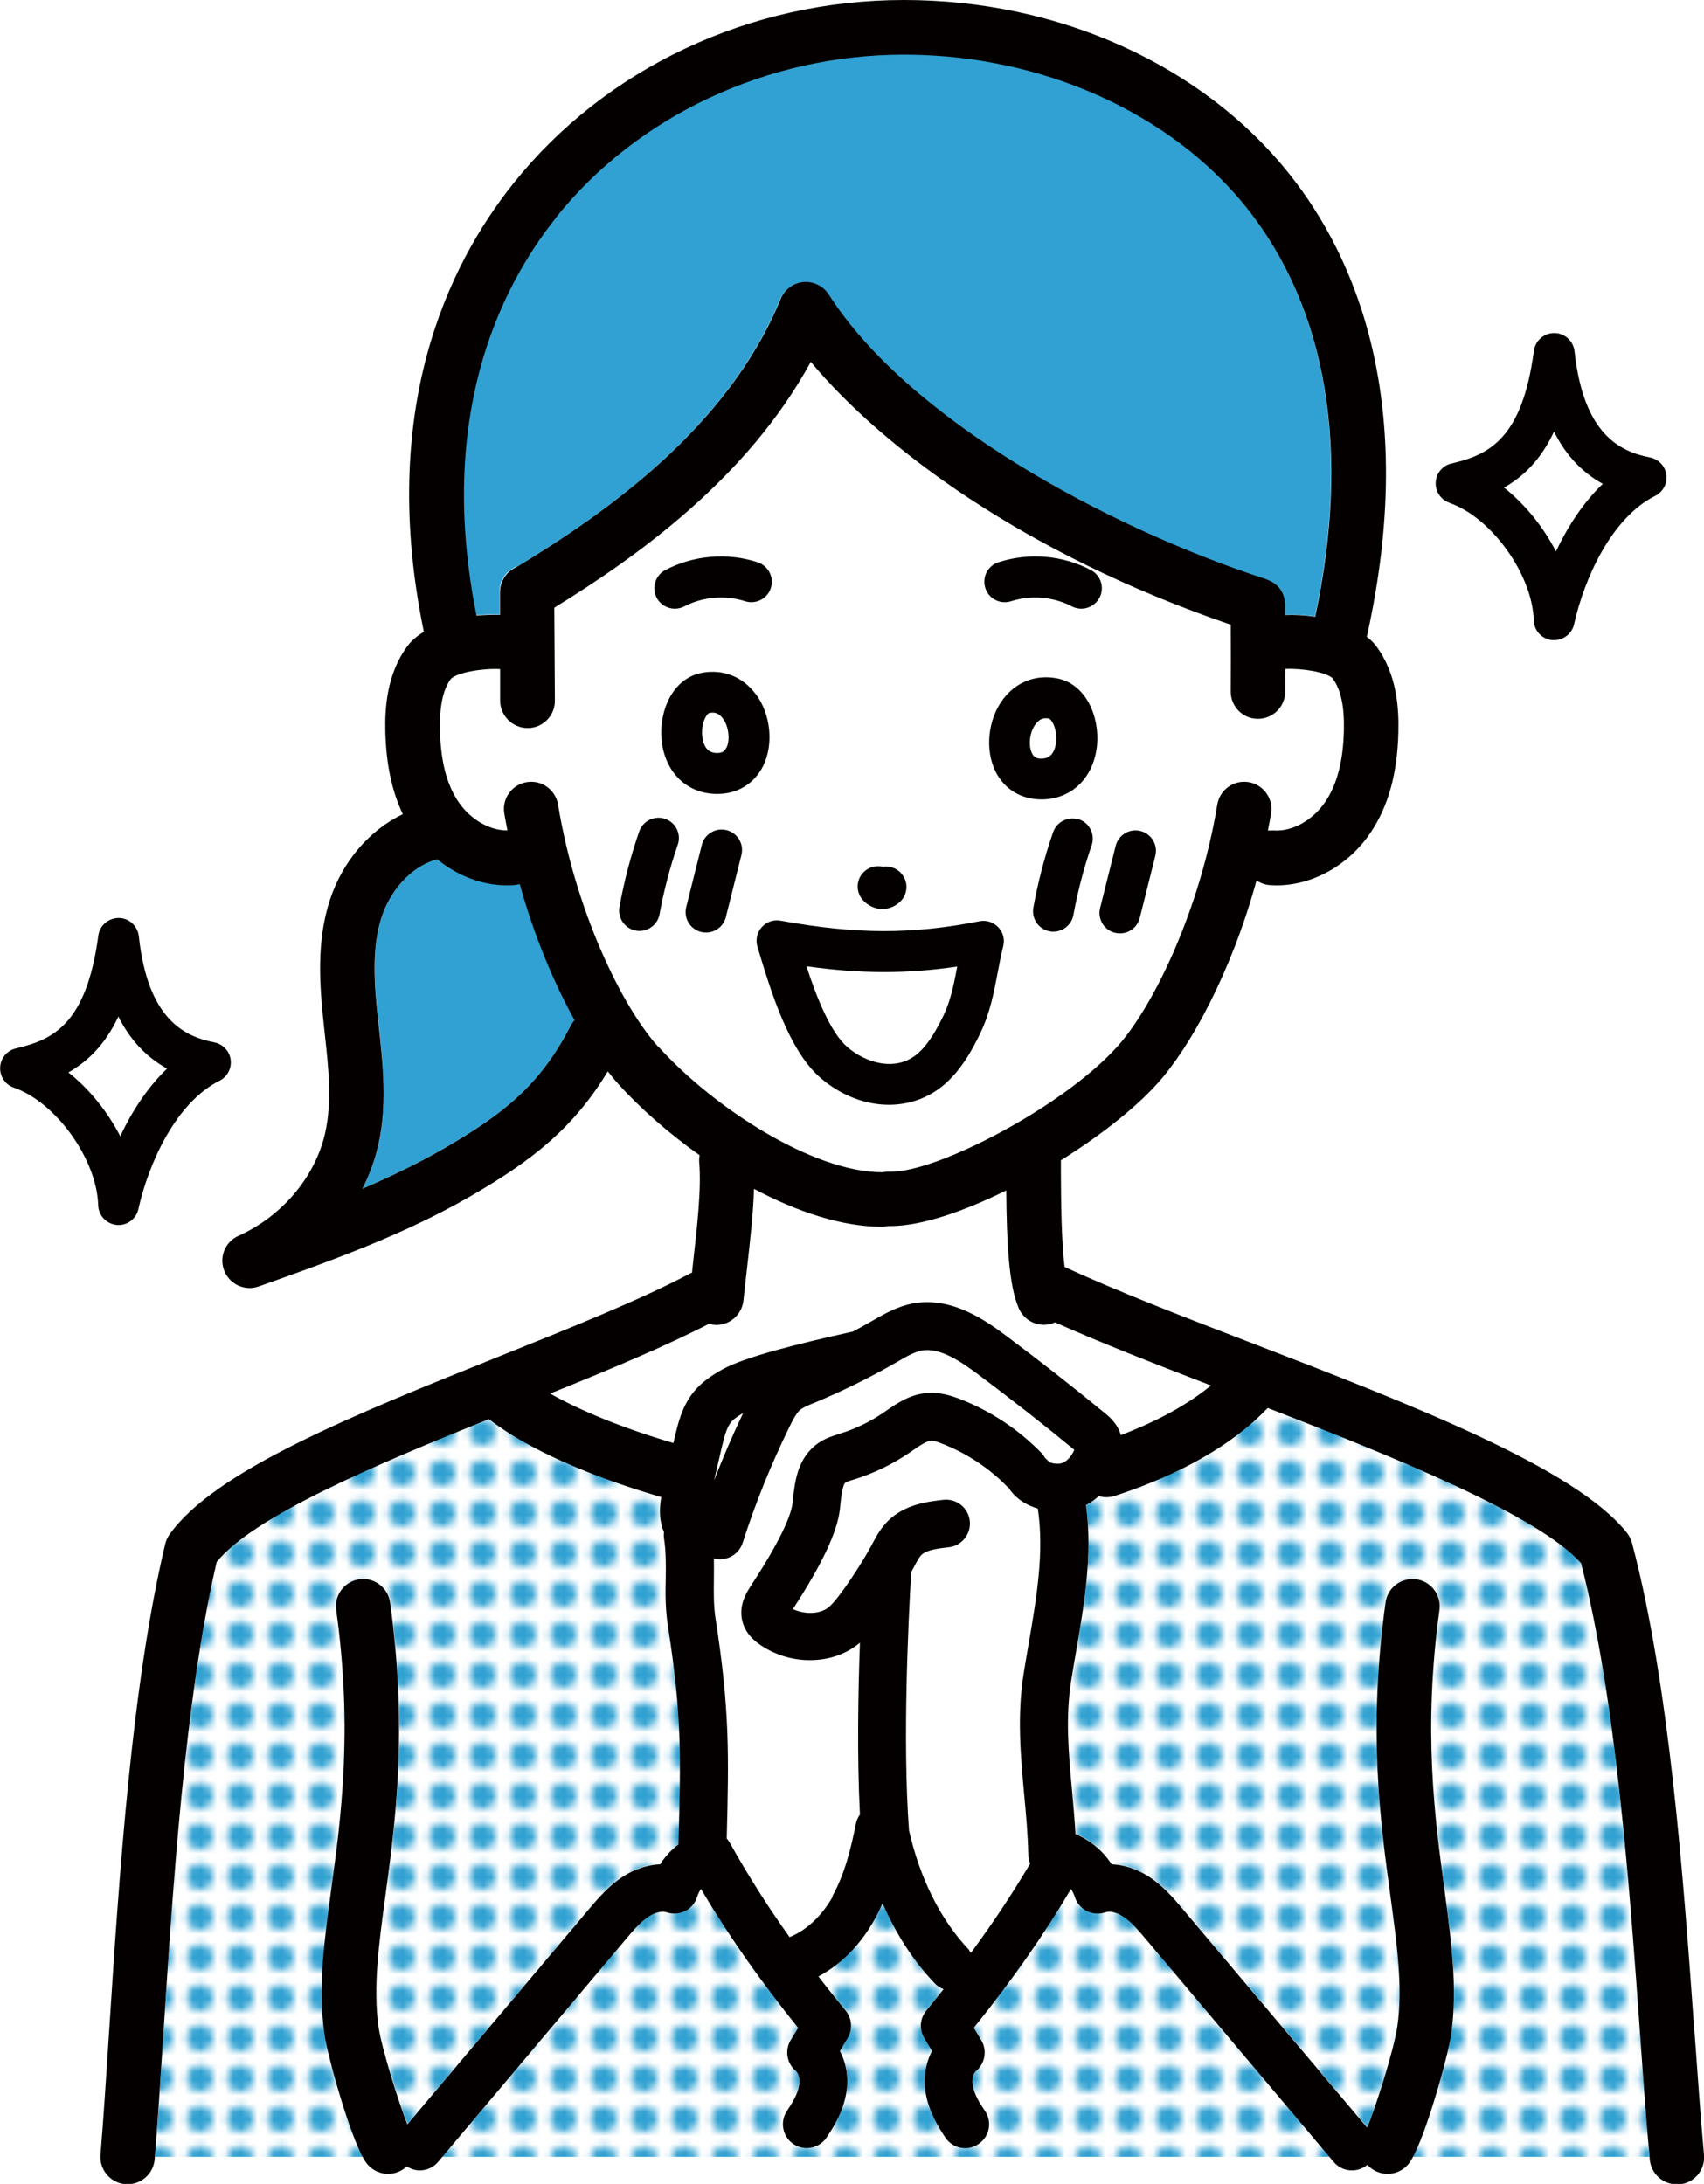 <?xml version="1.0" encoding="UTF-8"?><svg id="b" xmlns="http://www.w3.org/2000/svg" xmlns:xlink="http://www.w3.org/1999/xlink" viewBox="0 0 118.2 151.48"><defs><pattern id="d" x="0" y="0" width="4.74" height="4.74" patternTransform="translate(-3624.66 -3981.57) scale(.56)" patternUnits="userSpaceOnUse" viewBox="0 0 4.74 4.74"><rect width="4.74" height="4.74" style="fill:none;"/><polygon points="4.74 0 0 0 0 4.74 4.74 4.74 4.74 0 4.74 0" style="fill:#fff;"/><path d="m4,2.37c0-.9-.73-1.63-1.63-1.63s-1.63.73-1.63,1.63.73,1.63,1.63,1.63,1.63-.73,1.63-1.63h0Z" style="fill:#30a1d2;"/></pattern></defs><g id="c"><path d="m35.82,39.33c6.17-3.73,14.66-9.68,18.3-18.59.27-.65.88-1.1,1.58-1.17.71-.06,1.38.27,1.76.87,5.5,8.61,19.21,16.13,30.36,19.75,0,0,.02,0,.03.01.1.03.19.07.28.12.02.01.04.02.07.03.08.05.15.1.22.16.03.02.06.04.08.07.06.05.11.11.17.17.03.03.06.07.08.1.04.06.08.12.12.18.03.04.05.09.08.13.03.06.05.12.07.18.02.06.04.11.05.17.02.06.02.11.03.17.01.07.02.13.02.2,0,.02,0,.04,0,.06,0,.23,0,.47,0,.7.68-.03,1.39.01,2.09.12,2.46-11.54.84-21.32-4.73-28.34-5.3-6.67-14.19-10.66-23.79-10.66s-18.48,4.22-24.13,11.28c-4.07,5.09-8.27,13.98-5.55,27.64.55-.06,1.1-.08,1.64-.05v-1.57c-.02-.79.47-1.47,1.16-1.76h0Z" style="fill:#30a1d2;"/><path d="m46.73,100.13l.11-.46c.22-.94.49-2.1,1.3-3.09.58-.71,1.29-1.17,1.98-1.56,1.56-.88,5.16-1.76,8.82-2.58l.23-.05c.45-.24.89-.48,1.32-.73l.13-.08c.75-.43,1.6-.93,2.64-1.13,2.8-.56,5.27,1.29,6.6,2.28,2.28,1.7,4.55,3.48,6.75,5.29.27.22.72.59,1,1.18.05.11.1.24.14.37,2.55-.97,4.64-2.12,6.25-3.44-3.97-1.53-7.71-3-10.82-4.38-.25.11-.51.17-.77.17-.72,0-1.41-.42-1.73-1.12-.71-1.59-.85-4.62-.88-8.2-2.98,1.48-5.91,2.47-8.02,2.47-.07,0-.14,0-.2,0-.13.03-.26.05-.4.05-2.78,0-5.89-1.04-8.88-2.63-.05,1.73-.26,3.64-.48,5.5-.09.75-.17,1.5-.25,2.25-.1.97-.92,1.7-1.88,1.7-.06,0-.13,0-.19-.01-.09,0-.17-.03-.25-.05-3.04,1.58-6.9,3.18-11.06,4.86,2.19,1.24,5.15,2.43,8.54,3.43h0Z" style="fill:#fff;"/><path d="m49.51,109.52c-.02.93-.03,1.81.12,2.78.98,6.31.93,9.4.77,15.22.08.09.15.18.21.29,1.27,2.26,2.62,4.39,4.16,6.55,1.16-.46,2.24-1.46,3-2.82.85-1.51,1.29-3.31,1.63-5.03.05-.24.14-.45.28-.63-.21-3.91-.14-8.37,0-11.92-.94.8-2.18,1.21-3.45,1.21-1.17,0-2.37-.34-3.41-1.02-.7-.46-1.14-1.03-1.3-1.71-.27-1.12.31-2.01.63-2.49,2.33-3.57,2.79-5.07,2.85-5.65l.03-.28c.13-1.23.31-2.91,1.77-3.92.49-.34,1-.5,1.4-.62l.11-.04c1.04-.33,2.03-.8,2.94-1.41l.26-.18c.75-.52,1.69-1.16,2.92-1.23.82-.04,1.56.19,2.16.42,2.13.82,4.09,2.12,5.68,3.76.1.1.18.21.24.33.1.08.19.17.27.27.11.09.6.2.88.1.35-.12.68-.47.88-.93,0,0,0,0,0,0-2.16-1.78-4.39-3.52-6.63-5.2-1.36-1.01-2.78-1.92-3.97-1.68-.5.1-1.05.42-1.63.75l-.14.08c-1.84,1.06-3.77,2.01-5.73,2.82l-.06.02c-.33.14-.64.27-.82.41-.28.22-.52.69-.77,1.19-1.27,2.59-2.37,5.3-3.25,8.05-.22.7-.88,1.15-1.58,1.15-.14,0-.29-.02-.43-.06.01.49,0,.97,0,1.43h0Z" style="fill:#fff;"/><path d="m44.37,64.58c-.08,0-.17,0-.25-.02-.77-.14-1.28-.88-1.14-1.65.32-1.77.78-3.53,1.37-5.23.26-.74,1.06-1.13,1.81-.87.74.26,1.13,1.06.87,1.81-.54,1.56-.97,3.18-1.26,4.81-.12.68-.72,1.16-1.39,1.16h0Zm1.78-25.03c1.96-1.03,4.3-1.23,6.41-.54.74.24,1.15,1.04.91,1.79-.24.75-1.04,1.15-1.79.91-1.37-.44-2.94-.31-4.21.36-.21.11-.44.16-.66.16-.51,0-1-.28-1.26-.76-.36-.69-.1-1.55.6-1.92h0Zm8,24.31c5.23.95,9.1.96,13.79.04.48-.09.97.06,1.3.41.33.35.47.85.35,1.32-.15.59-.26,1.18-.38,1.81-.26,1.39-.54,2.83-1.2,4.2-.58,1.2-1.4,2.7-2.68,3.72-1.06.85-2.35,1.27-3.68,1.27-1.63,0-3.33-.63-4.76-1.88-2.19-1.91-3.42-5.98-4.32-8.96l-.04-.13c-.14-.47-.03-.99.3-1.35.33-.37.83-.54,1.31-.45h0Zm5.78-3.4c.37-.35.87-.46,1.32-.35.45-.06.92.09,1.24.44.53.58.49,1.47-.08,2-.35.33-.79.49-1.22.49-.47,0-.95-.19-1.31-.58-.54-.57-.52-1.46.05-2h0Zm9.33-21.46c2.11-.68,4.44-.49,6.41.54.69.36.96,1.22.6,1.92-.25.48-.75.76-1.26.76-.22,0-.45-.05-.66-.16-1.27-.67-2.85-.8-4.21-.36-.75.24-1.55-.17-1.79-.91-.24-.74.17-1.54.91-1.79h0Zm9.85,18.63c.76.19,1.22.96,1.03,1.72l-1.08,4.31c-.16.64-.74,1.07-1.37,1.07-.11,0-.23-.01-.35-.04-.76-.19-1.22-.96-1.03-1.72l1.09-4.31c.19-.76.96-1.22,1.72-1.03h0Zm-3.03-5.97c-.2,2.27-1.75,3.79-3.86,3.79-1.4,0-2.56-.7-3.18-1.93-.75-1.5-.54-3.61.51-5.01.89-1.19,2.24-1.73,3.69-1.47,2.07.37,3.01,2.65,2.83,4.62h0Zm-.35,7c-.54,1.57-.97,3.18-1.26,4.81-.12.69-.72,1.17-1.39,1.17-.08,0-.17,0-.25-.02-.77-.14-1.28-.88-1.14-1.65.32-1.77.78-3.53,1.37-5.23.26-.74,1.06-1.13,1.81-.87.74.26,1.13,1.06.87,1.81h0Zm-25.99-3.59c-2.11,0-3.66-1.53-3.86-3.79-.17-1.96.76-4.25,2.83-4.62,1.45-.26,2.8.28,3.69,1.47,1.05,1.4,1.26,3.51.51,5.01-.61,1.22-1.77,1.93-3.18,1.93h0Zm1.69,4.23l-1.08,4.31c-.16.64-.74,1.07-1.37,1.07-.11,0-.23-.01-.35-.04-.76-.19-1.22-.96-1.03-1.72l1.08-4.31c.19-.76.96-1.22,1.72-1.03.76.19,1.22.96,1.03,1.72h0Zm9.75,22h0c.15-.03.31-.05.48-.04.05,0,.1,0,.16,0,3.21,0,11.83-4.45,15.64-8.65,2.55-2.81,5.76-9.48,6.96-16.81.17-1.03,1.14-1.73,2.17-1.56,1.03.17,1.73,1.14,1.56,2.17-.07.4-.14.8-.22,1.19.13-.02.26-.02.39-.01,1.29.1,2.74-.7,3.61-2.01.8-1.2,1.21-2.81,1.27-4.91.04-1.7-.21-2.86-.79-3.64-.43-.42-2.12-.7-3.27-.64,0,.53,0,1.06-.01,1.59-.01,1.04-.86,1.87-1.89,1.87,0,0-.02,0-.02,0-1.04-.01-1.88-.87-1.87-1.91.02-1.54.02-3.08,0-4.62-14.45-4.94-24.23-12.36-29.13-18.23-4.35,7.99-11.92,13.44-17.78,17.05l.04,6.45c0,1.04-.83,1.9-1.88,1.9h-.01c-1.04,0-1.88-.84-1.89-1.88v-2.21c-1.19-.07-2.96.22-3.43.67-.55.74-.8,1.9-.76,3.6.05,2.1.47,3.71,1.26,4.91.82,1.24,2.17,2.02,3.42,2-.08-.39-.15-.78-.22-1.18-.17-1.03.53-2,1.56-2.17,1.03-.17,2,.53,2.17,1.56,1.21,7.32,4.42,13.99,6.96,16.81,3.87,4.27,10.73,8.69,15.51,8.69h0Z" style="fill:#fff;"/><path d="m50.71,98.65c-.33.4-.49,1.09-.64,1.76l-.54,2.33c.61-1.61,1.29-3.19,2.04-4.74-.34.2-.65.41-.85.65h0Z" style="fill:#fff;"/><path d="m72.76,49.84c-.07-.01-.14-.02-.21-.02-.22,0-.47.08-.7.4-.41.55-.52,1.49-.25,2.04.11.22.26.36.64.36.61,0,.96-.41,1.03-1.21.08-.89-.32-1.54-.51-1.57h0Z" style="fill:#fff;"/><path d="m49.22,49.45c-.19.03-.59.68-.51,1.57.07.8.42,1.21,1.03,1.21.38,0,.53-.14.64-.36.28-.56.17-1.49-.25-2.04-.31-.42-.64-.43-.92-.38h0Z" style="fill:#fff;"/><path d="m25.14,82.44c1.93-.82,3.81-1.73,5.6-2.76,4.2-2.43,6.72-4.41,8.84-8.54.08-.15.17-.28.28-.4-1.42-2.57-2.78-5.81-3.8-9.44-.12.04-.25.06-.38.07-.17.01-.34.02-.51.02-1.71,0-3.43-.66-4.83-1.81-1.92.51-3.3,2.32-3.85,3.98-.72,2.18-.53,4.64-.25,7.18l.05.47c.29,2.64.59,5.38-.03,8.15-.24,1.06-.61,2.09-1.11,3.07h0Z" style="fill:#30a1d2;"/><path d="m48.37,131.54c-.13.43-.43.78-.83.99-.4.2-.86.23-1.29.09-.31-.1-.78,0-1.22.28-.58.37-1.1,1-1.62,1.6l-12.73,15.1h61.55l-12.73-15.1c-.51-.61-1.04-1.23-1.61-1.6-.43-.28-.91-.39-1.22-.28-.42.15-.89.11-1.29-.09-.4-.2-.7-.56-.83-.99-.06-.19-.15-.37-.26-.54-1.93,3.26-4.07,6.31-6.74,9.63l.52.87c.42.7.26,1.61-.37,2.13-.19.16-.29.57-.23.96.1.62.48,1.26.85,1.8.51.76.32,1.79-.44,2.3-.76.51-1.79.31-2.3-.44-.54-.8-1.19-1.88-1.38-3.16-.16-1.02.01-2.03.45-2.85l-.54-.9c-.36-.6-.3-1.36.14-1.9.41-.5.81-1,1.2-1.49-.22-.09-.43-.22-.61-.4-1.47-1.55-2.69-3.43-3.62-5.56-.17.39-.36.79-.58,1.17-.98,1.75-2.33,3.09-3.87,3.91.6.78,1.22,1.56,1.89,2.37.44.54.5,1.3.14,1.9l-.54.9c.44.83.61,1.83.45,2.85-.2,1.28-.84,2.36-1.38,3.16-.51.76-1.54.96-2.3.44-.76-.51-.95-1.54-.44-2.3.37-.54.76-1.18.85-1.8.06-.39-.04-.81-.23-.96-.63-.52-.79-1.43-.37-2.13l.52-.87c-2.67-3.32-4.81-6.37-6.74-9.63-.11.17-.2.35-.26.54h0Z" style="fill:url(#d);"/><path d="m71.37,113.98c.56-3.26,1.08-6.35.63-9.35-.73-.22-1.4-.61-1.87-1.22-.05-.06-.08-.13-.12-.19-.05-.04-.1-.07-.14-.12-1.26-1.3-2.81-2.32-4.5-2.97-.17-.07-.57-.22-.79-.21-.3.02-.77.34-1.22.65l-.29.2c-1.17.79-2.45,1.4-3.79,1.83l-.13.04c-.18.06-.42.13-.5.18-.21.15-.31,1.06-.36,1.56l-.03.3c-.18,1.57-1.21,3.77-3.26,6.92.89.41,1.94.36,2.53-.17.72-.64,2.37-3.19,3.03-4.45.26-.51.58-1.05,1.07-1.53,1.17-1.13,2.76-1.31,3.81-1.43.9-.1,1.73.55,1.83,1.46.1.91-.55,1.73-1.46,1.83-.64.07-1.52.17-1.88.52-.15.14-.29.4-.43.67-.08.15-.18.34-.3.55,0,.04,0,.08,0,.12-.19,3.27-.6,11.56-.15,17.74,0,0,0,.02,0,.03.75,3.36,2.2,6.24,4.19,8.33.05.05.09.11.13.17,1.52-2.07,2.86-4.08,4.11-6.19-.08-.18-.12-.38-.13-.59-.03-1.44-.16-2.86-.29-4.23-.25-2.66-.5-5.42-.03-8.38.11-.69.23-1.38.35-2.07h0Z" style="fill:#fff;"/><path d="m8.21,70.51c-.91,1.94-2.12,3.11-3.46,3.87,1.46,1.16,2.72,2.72,3.59,4.43.81-1.74,1.89-3.4,3.25-4.69-1.45-.8-2.57-2-3.38-3.61h0Z" style="fill:#fff;"/><path d="m107.8,29.95c-.91,1.94-2.12,3.11-3.47,3.87,1.46,1.16,2.72,2.72,3.6,4.43.81-1.74,1.89-3.4,3.25-4.69-1.45-.8-2.57-2-3.38-3.61h0Z" style="fill:#fff;"/><path d="m58.76,72.62c1.26,1.1,3.3,1.73,4.8.53.83-.66,1.45-1.81,1.89-2.74.48-1,.71-2.15.94-3.37-3.5.51-6.7.51-10.47-.02.7,2.14,1.66,4.58,2.83,5.6h0Z" style="fill:#fff;"/><path d="m15.04,108.32c-2.2,9.48-3.03,22.38-3.7,32.78-.2,3.06-.38,5.96-.59,8.5h14.44c-1.01-1.86-2.46-7.07-2.67-8.57-.44-3.21-.01-6.38.48-10.05.66-4.9,1.49-11,.34-19.34-.14-1.04.58-1.99,1.61-2.13,1.04-.14,1.99.58,2.13,1.61,1.23,8.86.36,15.24-.33,20.37-.46,3.39-.86,6.32-.48,9.02.21,1.51,1.42,5.38,2.01,6.81l12.61-14.96c.64-.76,1.36-1.61,2.36-2.25.82-.52,1.7-.81,2.56-.84.34-.53.77-1,1.27-1.38.16-6.11.24-8.9-.72-15.09-.19-1.25-.17-2.32-.16-3.35.02-.93.03-1.81-.12-2.78-.02-.15-.02-.29,0-.43-.04-.1-.08-.2-.12-.31-.24-.76-.18-1.51-.07-2.13-3.26-.94-8.53-2.76-11.96-5.41-7.96,3.21-16.31,6.74-18.88,9.91h0Z" style="fill:url(#d);"/><path d="m98,149.6h16.41c-.23-2.54-.43-5.43-.65-8.49-.74-10.38-1.67-23.26-4.1-32.72-2.99-3.33-12.9-7.34-21.72-10.76-2.43,2.54-5.99,4.59-10.62,6.1-.19.06-.39.09-.59.09-.18,0-.35-.03-.51-.08-.28.24-.57.45-.89.62.47,3.45-.11,6.87-.69,10.18-.12.68-.23,1.35-.34,2.03-.4,2.55-.18,4.98.06,7.55.09.99.18,2.01.24,3.06,1.02.42,1.91,1.17,2.51,2.1.86.03,1.75.32,2.56.84,1,.64,1.72,1.5,2.36,2.25l12.8,15.17c.54-1.21,1.88-5.43,2.1-7.03.37-2.69-.02-5.63-.48-9.02-.7-5.13-1.56-11.51-.34-20.37.14-1.03,1.1-1.76,2.13-1.61,1.03.14,1.76,1.1,1.61,2.13-1.16,8.35-.33,14.44.34,19.34.5,3.67.93,6.84.48,10.05-.21,1.5-1.66,6.71-2.67,8.57h0Z" style="fill:url(#d);"/><path d="m67.24,135.27c-1.99-2.09-3.43-4.97-4.19-8.33,0,0,0-.02,0-.03-.45-6.19-.04-14.47.15-17.74,0-.04,0-.08,0-.12.12-.21.22-.4.3-.55.13-.25.28-.52.43-.66.36-.35,1.24-.45,1.88-.52.91-.1,1.56-.92,1.46-1.83-.1-.91-.92-1.56-1.83-1.46-1.05.12-2.64.3-3.81,1.43-.49.48-.81,1.02-1.07,1.53-.65,1.26-2.3,3.81-3.03,4.45-.59.52-1.64.57-2.53.17,2.05-3.15,3.08-5.36,3.26-6.92l.03-.3c.05-.49.15-1.41.36-1.56.07-.05.32-.13.49-.18l.13-.04c1.35-.42,2.62-1.04,3.79-1.83l.29-.2c.45-.31.92-.63,1.22-.65.23-.01.62.14.79.21,1.68.65,3.24,1.68,4.5,2.97.04.04.09.08.14.12.04.07.07.13.12.19.47.61,1.14,1,1.87,1.22.45,2.99-.07,6.08-.63,9.35-.12.69-.24,1.38-.35,2.07-.47,2.96-.21,5.71.03,8.38.13,1.37.26,2.79.29,4.23,0,.21.05.41.13.59-1.24,2.1-2.58,4.12-4.11,6.19-.04-.06-.08-.11-.13-.17h0Zm-9.47-3.73c-.76,1.36-1.85,2.36-3,2.82-1.54-2.16-2.89-4.29-4.15-6.55-.06-.11-.13-.2-.21-.29.15-5.82.21-8.91-.77-15.22-.15-.97-.13-1.85-.12-2.78,0-.46.01-.94,0-1.43.14.04.29.06.43.06.7,0,1.35-.45,1.57-1.15.88-2.75,1.98-5.46,3.25-8.05.25-.5.49-.97.77-1.19.18-.14.49-.27.82-.41l.06-.02c1.96-.81,3.89-1.76,5.73-2.82l.14-.08c.58-.34,1.13-.65,1.63-.75,1.25-.25,2.71.74,3.97,1.68,2.24,1.68,4.47,3.42,6.63,5.2,0,0,0,0,0,0-.19.46-.53.82-.88.93-.28.09-.77,0-.88-.1-.08-.1-.17-.19-.27-.27-.07-.12-.14-.23-.24-.33-1.59-1.64-3.55-2.94-5.68-3.76-.61-.23-1.34-.46-2.16-.42-1.23.07-2.17.71-2.92,1.23l-.26.18c-.91.61-1.9,1.09-2.94,1.41l-.12.04c-.4.13-.91.28-1.4.62-1.46,1.01-1.63,2.69-1.77,3.92l-.03.28c-.07.58-.52,2.09-2.85,5.65-.31.48-.9,1.37-.63,2.49.16.67.6,1.24,1.3,1.7,1.04.69,2.25,1.03,3.41,1.02,1.28,0,2.51-.41,3.45-1.21-.13,3.55-.2,8.01,0,11.92-.13.18-.23.4-.28.63-.34,1.72-.78,3.52-1.63,5.03h0Zm-8.25-28.79l.54-2.33c.16-.67.32-1.36.64-1.76.19-.24.51-.45.85-.65-.74,1.55-1.42,3.13-2.04,4.74h0Zm-.27-10.91c.08.02.17.04.25.05.07,0,.13.01.19.01.96,0,1.78-.73,1.88-1.7.08-.74.16-1.5.25-2.25.21-1.86.43-3.76.48-5.49,2.99,1.59,6.1,2.63,8.88,2.63.14,0,.27-.02.4-.05.07,0,.13,0,.2,0,2.1,0,5.03-.99,8.02-2.47.03,3.59.17,6.61.88,8.2.32.7,1,1.12,1.73,1.12.26,0,.52-.05.77-.17,3.11,1.39,6.85,2.85,10.82,4.38-1.61,1.32-3.7,2.47-6.25,3.44-.04-.14-.09-.26-.14-.37-.28-.59-.73-.96-1-1.18-2.19-1.8-4.47-3.58-6.75-5.29-1.33-.99-3.8-2.84-6.6-2.28-1.03.21-1.89.7-2.64,1.13l-.14.08c-.44.25-.88.5-1.32.73l-.23.05c-3.66.82-7.27,1.71-8.83,2.58-.69.39-1.4.84-1.98,1.55-.8.99-1.08,2.16-1.3,3.09l-.11.46c-3.4-1-6.35-2.19-8.55-3.43,4.16-1.68,8.02-3.29,11.06-4.86h0Zm-3.58-19.22c-2.55-2.81-5.76-9.49-6.96-16.81-.17-1.03-1.14-1.73-2.17-1.56-1.03.17-1.73,1.14-1.56,2.17.07.4.14.79.22,1.18-1.25.01-2.59-.77-3.42-2.01-.8-1.2-1.21-2.81-1.26-4.91-.04-1.7.21-2.86.76-3.6.47-.45,2.24-.74,3.41-.67v2.21c.02,1.04.87,1.88,1.91,1.88h.01c1.04,0,1.89-.86,1.88-1.9l-.04-6.45c5.87-3.61,13.44-9.06,17.79-17.05,4.91,5.88,14.68,13.29,29.13,18.23.01,1.54.01,3.09,0,4.62-.01,1.04.82,1.9,1.87,1.91,0,0,.02,0,.02,0,1.03,0,1.88-.83,1.89-1.87,0-.53,0-1.06.01-1.59,1.15-.06,2.84.22,3.27.64.58.78.83,1.93.79,3.64-.05,2.1-.47,3.71-1.27,4.91-.87,1.3-2.31,2.11-3.61,2.01-.13-.01-.26,0-.39.01.08-.4.15-.79.22-1.19.17-1.03-.53-2-1.56-2.17-1.03-.17-2,.53-2.17,1.56-1.21,7.32-4.42,14-6.96,16.81-3.81,4.2-12.43,8.65-15.64,8.65-.06,0-.11,0-.16,0-.16,0-.32.01-.48.04,0,0,0,0,0,0-4.78,0-11.64-4.42-15.51-8.69h0Zm-6.09-1.47c-2.12,4.12-4.64,6.11-8.84,8.54-1.79,1.03-3.67,1.93-5.6,2.76.5-.98.87-2.01,1.11-3.07.62-2.77.32-5.51.03-8.15l-.05-.47c-.28-2.54-.46-5,.25-7.18.55-1.67,1.93-3.47,3.85-3.98,1.4,1.15,3.12,1.81,4.83,1.81.17,0,.34,0,.51-.02.13-.01.26-.03.38-.07,1.01,3.63,2.38,6.87,3.8,9.44-.11.12-.2.25-.28.4h0Zm-1-56.08c5.65-7.06,14.67-11.28,24.13-11.28s18.49,3.98,23.79,10.66c5.57,7.02,7.19,16.8,4.73,28.33-.7-.11-1.41-.15-2.09-.12,0-.23,0-.47,0-.7,0-.02,0-.04,0-.07,0-.07-.01-.13-.02-.2,0-.06-.02-.12-.03-.18-.01-.06-.03-.11-.05-.17-.02-.06-.04-.12-.07-.18-.02-.05-.05-.1-.08-.15-.03-.05-.06-.11-.1-.16-.03-.05-.07-.09-.11-.13-.04-.05-.08-.09-.13-.13-.04-.04-.09-.08-.14-.11-.05-.04-.1-.08-.16-.11-.05-.03-.1-.05-.15-.08-.06-.03-.13-.06-.19-.08-.02,0-.04-.02-.06-.03-11.15-3.62-24.86-11.13-30.36-19.75-.38-.6-1.07-.93-1.76-.87-.7.06-1.31.51-1.58,1.17-3.64,8.91-12.14,14.86-18.3,18.59-.69.29-1.17.97-1.17,1.76v1.57c-.52-.02-1.07,0-1.63.05-2.72-13.66,1.48-22.55,5.55-27.64h0Zm78.95,125.79c-.77-10.69-1.72-23.99-4.32-33.83-.07-.25-.18-.48-.34-.69-3.56-4.52-15.02-8.94-26.11-13.21-4.84-1.86-9.41-3.63-12.91-5.25-.24-1.88-.25-4.91-.26-6.57v-.83c2.67-1.67,5.11-3.57,6.69-5.32,2.29-2.53,5.14-7.73,6.88-14.09.26.17.56.29.89.32.17.01.34.02.51.02,2.5,0,5.02-1.41,6.54-3.7,1.21-1.81,1.83-4.07,1.9-6.91.04-1.64-.08-4.04-1.55-6-.17-.23-.39-.44-.64-.63,3.64-16.31-.87-26.43-5.34-32.06C83.45,4.52,73.45,0,62.71,0s-20.72,4.75-27.08,12.7c-4.62,5.77-9.39,15.82-6.23,31.12-.45.28-.84.6-1.12.97-1.47,1.96-1.59,4.37-1.55,6,.06,2.23.46,4.1,1.21,5.68-2.29,1.1-4.16,3.24-5.05,5.93-.95,2.9-.73,5.92-.42,8.77l.05.47c.27,2.44.52,4.75.04,6.92-.68,3.06-2.99,5.8-6.02,7.16-.93.41-1.36,1.49-.98,2.43.3.74,1,1.19,1.76,1.19.21,0,.42-.04.63-.11,4.93-1.75,10.04-3.57,14.69-6.26,4.15-2.4,7.12-4.67,9.52-8.66.24.31.49.61.72.87,1.56,1.72,3.51,3.43,5.65,4.95-.03.16-.04.32-.03.48.16,1.84-.14,4.43-.42,6.93-.03.25-.05.49-.08.74-.06.03-.13.04-.19.08-3.42,1.81-8.17,3.71-13.2,5.73-10.14,4.07-19.71,7.92-22.85,12.34-.14.2-.24.42-.3.66-2.34,9.82-3.2,23.11-3.89,33.79-.2,3.1-.39,6.04-.6,8.58-.08,1.04.69,1.95,1.73,2.04.05,0,.1,0,.15,0,.98,0,1.8-.75,1.88-1.74.21-2.58.4-5.52.6-8.64.67-10.4,1.5-23.3,3.7-32.78,2.57-3.17,10.92-6.7,18.88-9.91,3.43,2.65,8.7,4.46,11.96,5.41-.11.62-.16,1.36.07,2.13.03.1.08.19.12.28-.02.15-.02.3,0,.46.15.97.13,1.85.12,2.78-.02,1.03-.04,2.09.16,3.35.96,6.18.89,8.97.72,15.09-.5.38-.93.85-1.27,1.38-.86.03-1.75.32-2.56.84-1,.64-1.72,1.5-2.36,2.25l-12.61,14.95c-.58-1.43-1.8-5.3-2.01-6.81-.37-2.69.02-5.63.48-9.02.7-5.13,1.56-11.51.33-20.37-.14-1.03-1.11-1.76-2.13-1.61-1.03.14-1.76,1.1-1.61,2.13,1.16,8.35.33,14.44-.34,19.34-.5,3.67-.93,6.84-.48,10.05.23,1.66,1.99,7.89,2.98,9.05.37.44.91.67,1.44.67.43,0,.87-.15,1.22-.45.02-.02.04-.05.07-.07.28.18.59.28.91.28.47,0,.94-.2,1.27-.59l13.01-15.43c.51-.61,1.04-1.23,1.62-1.6.43-.28.91-.39,1.22-.28.42.14.89.11,1.29-.09.4-.2.7-.56.83-.99.06-.19.15-.37.26-.54,1.93,3.25,4.07,6.31,6.74,9.63l-.52.87c-.42.7-.26,1.61.37,2.13.19.16.29.57.23.96-.1.62-.48,1.26-.85,1.8-.51.76-.31,1.79.44,2.3.76.51,1.79.31,2.3-.44.54-.8,1.19-1.88,1.38-3.16.16-1.02-.01-2.02-.45-2.85l.54-.9c.36-.6.3-1.36-.14-1.9-.66-.81-1.29-1.59-1.89-2.37,1.54-.82,2.89-2.16,3.87-3.91.22-.38.4-.77.58-1.17.93,2.13,2.14,4.01,3.62,5.56.17.18.38.31.61.4-.39.49-.79.98-1.2,1.49-.44.54-.5,1.3-.14,1.9l.54.9c-.44.83-.61,1.83-.45,2.85.2,1.28.84,2.36,1.38,3.16.51.76,1.54.96,2.3.44.76-.51.96-1.54.44-2.3-.37-.54-.76-1.18-.85-1.8-.06-.39.04-.81.23-.96.63-.52.79-1.43.37-2.13l-.52-.87c2.67-3.32,4.82-6.38,6.74-9.63.11.17.2.35.26.54.13.43.43.78.83.99.4.2.86.24,1.29.09.31-.11.79,0,1.22.28.57.37,1.08.97,1.61,1.6l13.01,15.43c.33.39.79.59,1.27.59.38,0,.76-.13,1.07-.39,0,0,0,0,0,0,.06.06.11.13.18.18.36.3.79.45,1.22.45.54,0,1.07-.23,1.44-.67.99-1.17,2.75-7.4,2.98-9.05.44-3.21.01-6.38-.48-10.05-.66-4.9-1.49-11-.34-19.34.14-1.03-.58-1.99-1.61-2.13-1.04-.14-1.99.58-2.13,1.61-1.23,8.86-.36,15.24.34,20.37.46,3.39.86,6.32.48,9.02-.22,1.59-1.56,5.81-2.1,7.03l-12.8-15.17c-.64-.76-1.36-1.61-2.36-2.25-.82-.52-1.7-.81-2.56-.84-.6-.93-1.48-1.67-2.51-2.1-.06-1.05-.15-2.06-.24-3.06-.24-2.57-.46-5-.06-7.55.11-.68.22-1.35.34-2.03.57-3.31,1.16-6.73.69-10.18.32-.17.62-.37.89-.62.16.05.34.08.51.08.19,0,.39-.03.59-.09,4.62-1.51,8.19-3.56,10.62-6.1,8.83,3.42,18.74,7.43,21.73,10.76,2.43,9.46,3.36,22.35,4.1,32.73.22,3.12.43,6.06.67,8.64.09.98.91,1.72,1.88,1.72.06,0,.11,0,.17,0,1.04-.09,1.81-1.01,1.71-2.05-.23-2.54-.44-5.47-.66-8.57h0Z" style="fill:#040000;"/><path d="m4.75,74.38c1.34-.76,2.55-1.93,3.46-3.87.81,1.61,1.93,2.81,3.38,3.61-1.35,1.29-2.43,2.95-3.25,4.69-.88-1.71-2.14-3.27-3.6-4.43h0Zm3.33,10.59s.09,0,.14,0c.66,0,1.24-.46,1.38-1.11.7-3.15,2.59-7.38,5.63-8.9.54-.27.85-.86.77-1.46-.08-.6-.54-1.08-1.13-1.2-2.11-.41-4.62-1.62-5.24-7.36-.08-.71-.67-1.26-1.39-1.27-.73.01-1.33.52-1.42,1.23-.83,6.18-3.17,7.22-5.72,7.82-.61.14-1.06.68-1.09,1.31-.03.63.36,1.21.95,1.41,2.92,1.01,5.76,4.97,5.85,8.15.02.72.57,1.3,1.28,1.37h0Z" style="fill:#040000;"/><path d="m107.8,29.95c.81,1.61,1.93,2.81,3.38,3.61-1.35,1.29-2.43,2.95-3.25,4.69-.88-1.71-2.14-3.27-3.6-4.43,1.34-.76,2.55-1.93,3.46-3.87h0Zm-7.26,4.93c2.92,1.01,5.76,4.97,5.85,8.15.02.72.57,1.3,1.28,1.37.05,0,.09,0,.14,0,.66,0,1.24-.46,1.38-1.11.7-3.15,2.59-7.38,5.63-8.9.54-.27.85-.86.77-1.46-.08-.6-.54-1.08-1.13-1.2-2.11-.41-4.62-1.62-5.24-7.36-.08-.71-.67-1.26-1.39-1.27h-.02c-.71,0-1.31.53-1.41,1.23-.82,6.18-3.17,7.22-5.72,7.82-.62.14-1.06.68-1.09,1.31-.03.63.36,1.21.95,1.41h0Z" style="fill:#040000;"/><path d="m46.81,42.22c.22,0,.45-.05.66-.16,1.27-.67,2.85-.8,4.21-.36.75.24,1.55-.17,1.79-.91.24-.74-.17-1.54-.91-1.79-2.11-.69-4.44-.49-6.41.54-.69.36-.96,1.22-.6,1.92.25.48.75.76,1.26.76h0Z" style="fill:#040000;"/><path d="m61.2,63.05c.43,0,.87-.16,1.22-.49.58-.53.61-1.43.08-2-.33-.36-.79-.5-1.24-.44-.46-.11-.96,0-1.33.35-.57.54-.58,1.44-.04,2,.37.38.84.58,1.31.58h0Z" style="fill:#040000;"/><path d="m50.38,51.87c-.11.22-.26.36-.64.36-.61,0-.96-.41-1.03-1.21-.08-.89.32-1.54.51-1.57.28-.05.61-.04.92.38.41.55.52,1.49.25,2.04h0Zm2.03-3.74c-.89-1.19-2.24-1.73-3.69-1.47-2.07.37-3.01,2.65-2.83,4.62.2,2.27,1.75,3.79,3.86,3.79,1.4,0,2.56-.7,3.18-1.93.75-1.5.54-3.61-.51-5.01h0Z" style="fill:#040000;"/><path d="m55.93,67.02c3.77.53,6.97.54,10.47.02-.23,1.22-.46,2.37-.94,3.37-.45.93-1.07,2.08-1.89,2.74-1.5,1.2-3.54.56-4.8-.53-1.17-1.02-2.13-3.45-2.83-5.6h0Zm9.41,8.34c1.27-1.02,2.1-2.52,2.67-3.72.66-1.37.94-2.81,1.2-4.2.12-.63.23-1.22.38-1.81.12-.47-.01-.97-.35-1.32-.34-.35-.82-.51-1.3-.41-4.69.92-8.56.91-13.79-.04-.49-.09-.98.08-1.31.45-.33.37-.44.88-.3,1.35l.04.14c.9,2.98,2.13,7.05,4.32,8.95,1.43,1.24,3.13,1.88,4.76,1.88,1.33,0,2.61-.42,3.68-1.27h0Z" style="fill:#040000;"/><path d="m70.14,41.7c1.37-.44,2.94-.31,4.21.36.21.11.44.16.66.16.51,0,1-.28,1.26-.76.36-.69.1-1.55-.6-1.92-1.96-1.03-4.3-1.23-6.41-.54-.75.24-1.15,1.04-.91,1.79.24.75,1.04,1.15,1.79.91h0Z" style="fill:#040000;"/><path d="m73.26,51.41c-.07.8-.42,1.21-1.03,1.21-.38,0-.53-.14-.64-.36-.28-.56-.17-1.49.25-2.04.24-.32.48-.4.7-.4.07,0,.15,0,.21.02.19.03.58.68.51,1.57h0Zm0-4.37c-1.45-.26-2.8.28-3.69,1.47-1.05,1.4-1.26,3.51-.51,5.01.61,1.22,1.77,1.93,3.18,1.93,2.11,0,3.65-1.53,3.86-3.79.17-1.96-.76-4.25-2.83-4.62h0Z" style="fill:#040000;"/><path d="m74.86,56.85c-.74-.26-1.55.13-1.81.87-.59,1.7-1.05,3.46-1.37,5.23-.14.77.37,1.51,1.14,1.65.09.02.17.02.25.02.67,0,1.27-.48,1.39-1.17.3-1.63.72-3.25,1.26-4.81.26-.74-.13-1.55-.87-1.81h0Z" style="fill:#040000;"/><path d="m77.34,64.7c.12.03.23.04.35.04.64,0,1.21-.43,1.37-1.07l1.08-4.31c.19-.76-.27-1.53-1.03-1.72-.76-.19-1.53.27-1.72,1.03l-1.08,4.31c-.19.76.27,1.53,1.03,1.72h0Z" style="fill:#040000;"/><path d="m46.15,56.8c-.74-.26-1.55.13-1.81.87-.59,1.7-1.05,3.46-1.37,5.23-.14.77.37,1.51,1.14,1.65.09.02.17.02.25.02.67,0,1.27-.48,1.39-1.16.3-1.63.72-3.25,1.26-4.81.26-.74-.13-1.55-.87-1.8h0Z" style="fill:#040000;"/><path d="m50.4,57.58c-.76-.19-1.53.27-1.72,1.03l-1.08,4.31c-.19.76.27,1.53,1.03,1.72.12.03.23.04.35.04.64,0,1.21-.43,1.37-1.07l1.08-4.31c.19-.76-.27-1.53-1.03-1.72h0Z" style="fill:#040000;"/></g></svg>